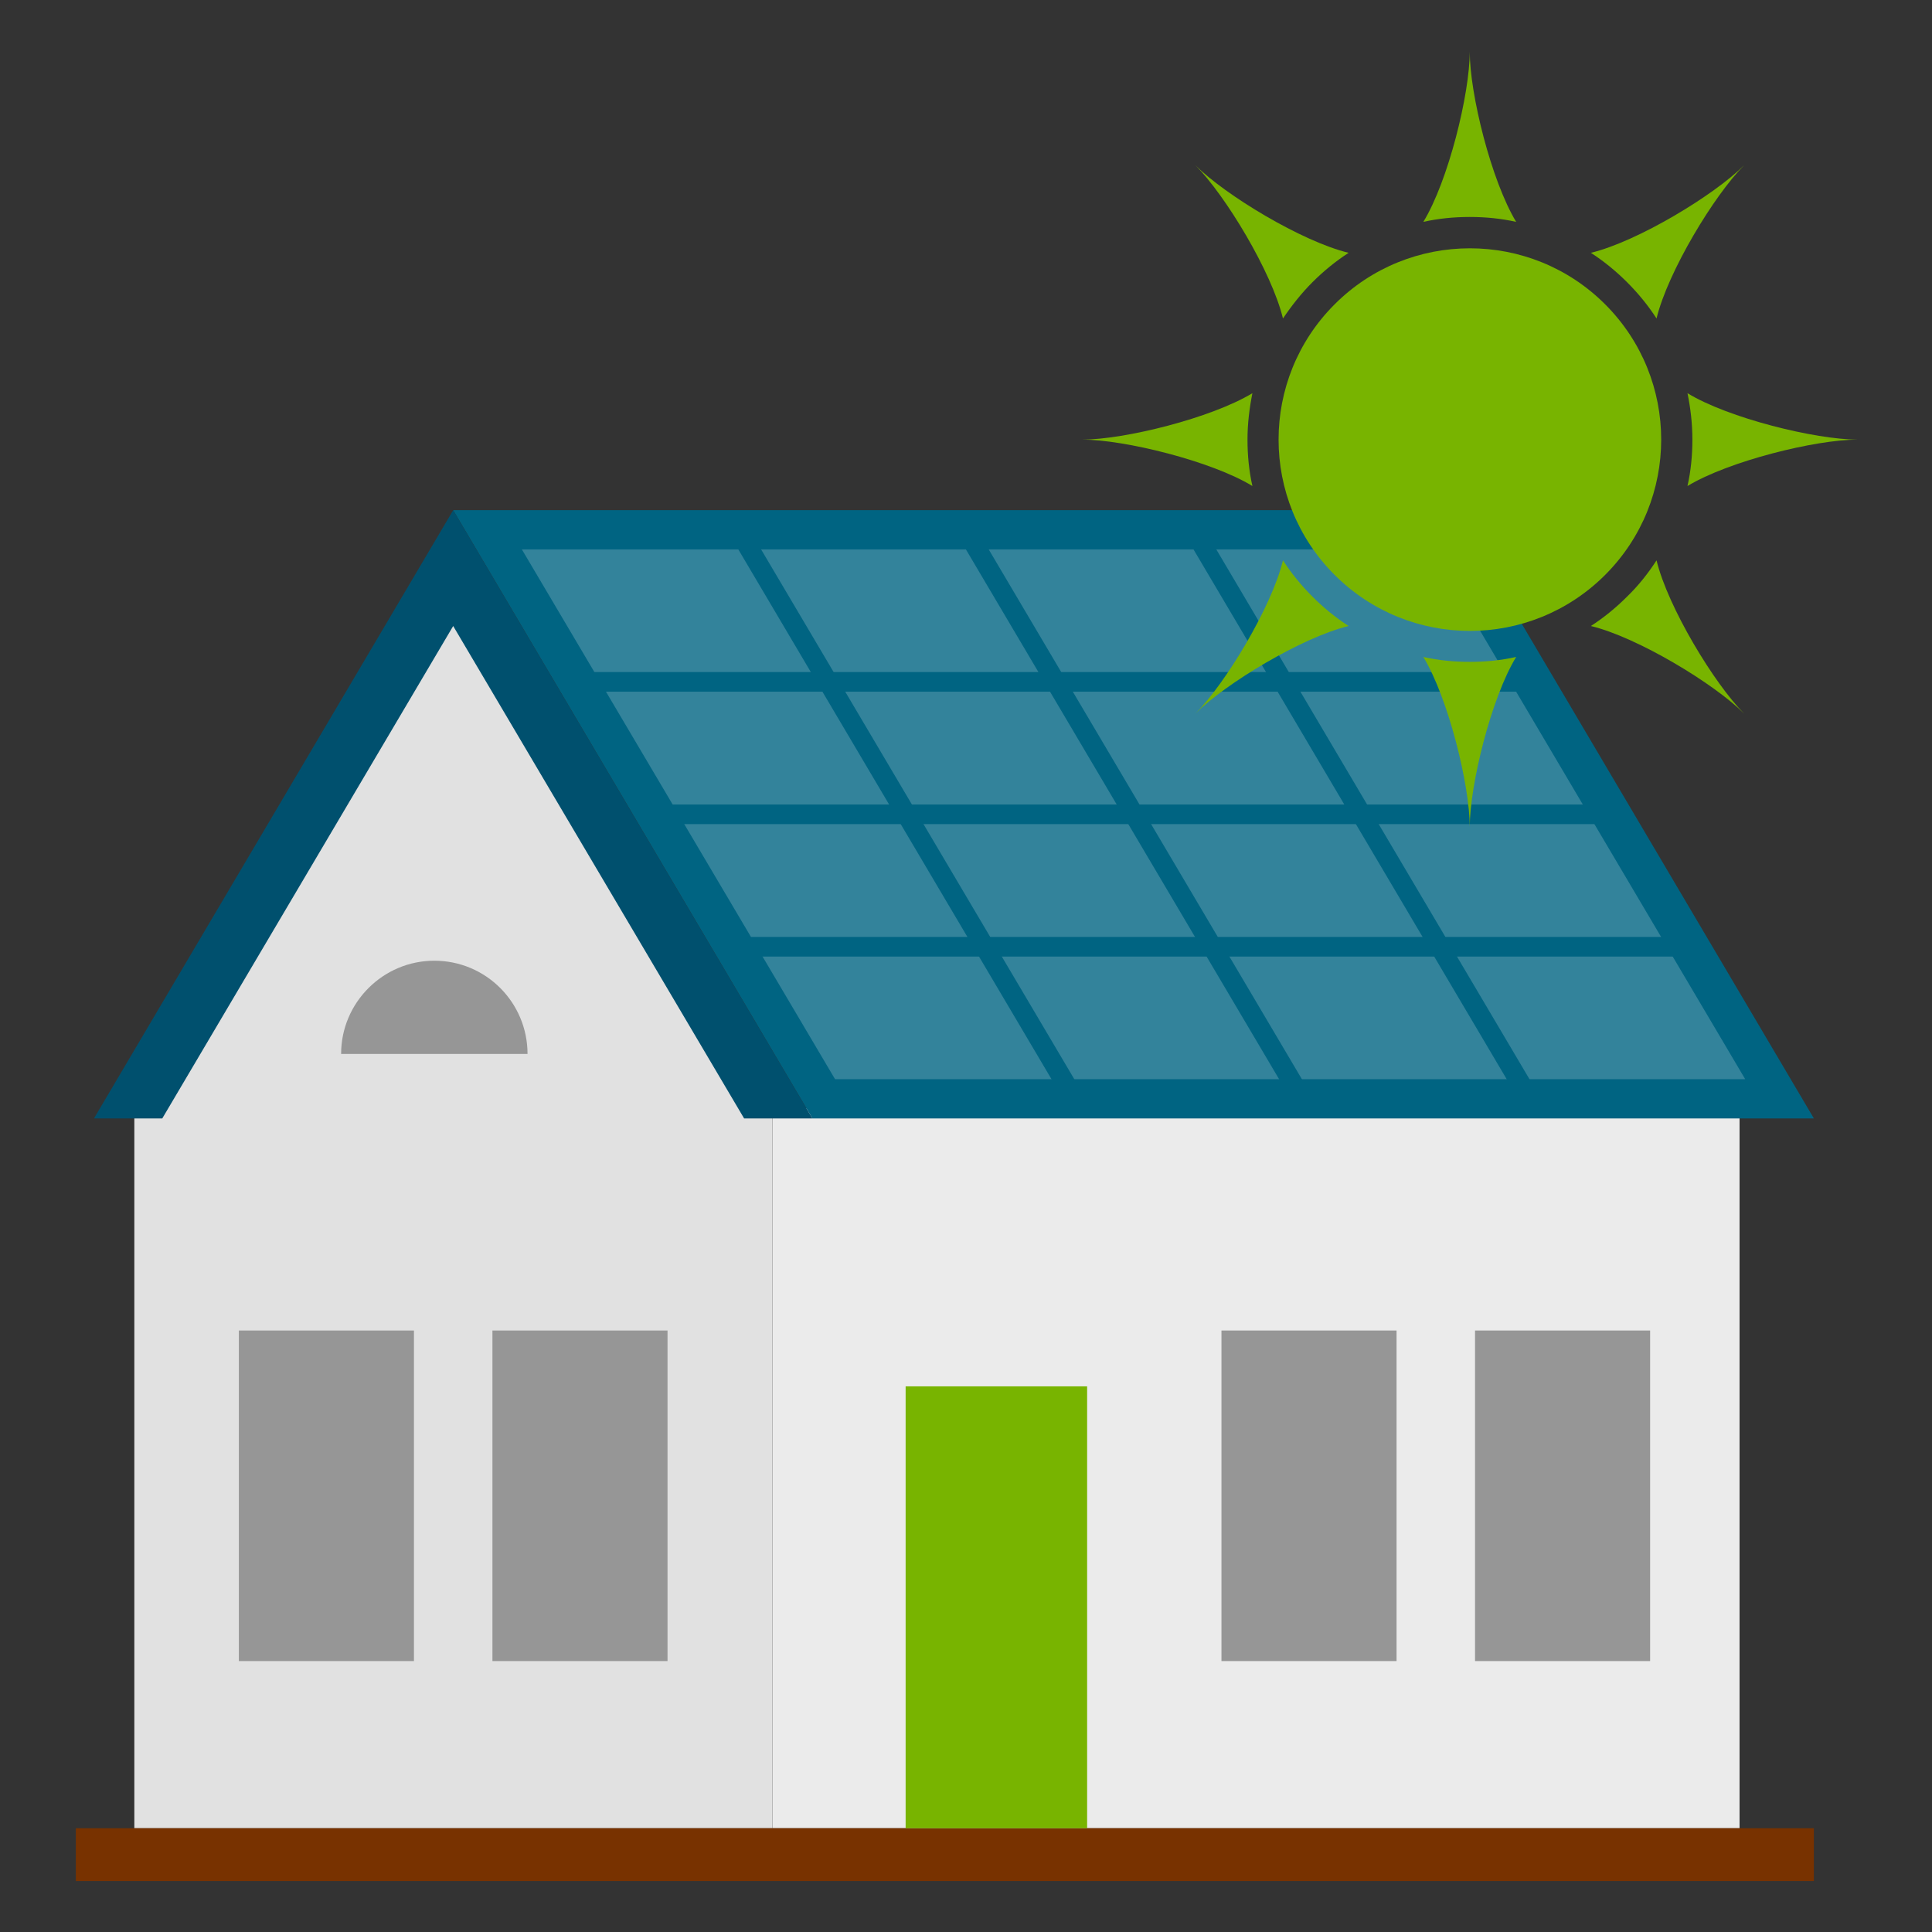 <?xml version="1.0" encoding="UTF-8" standalone="no"?>
<svg
   xmlns:dc="http://purl.org/dc/elements/1.1/"
   xmlns:cc="http://creativecommons.org/ns#"
   xmlns:rdf="http://www.w3.org/1999/02/22-rdf-syntax-ns#"
   xmlns:svg="http://www.w3.org/2000/svg"
   xmlns="http://www.w3.org/2000/svg"
   xml:space="preserve"
   style="enable-background:new 0 0 512 512;"
   viewBox="0 0 512 512"
   y="0px"
   x="0px"
   id="Ebene_1"
   version="1.1"><rect x="0" y="0" width="512" height="512" fill="#333333" stroke="none"/><defs
   id="defs71">
		
			
		
	
			
			
			
			
			
			
			
			
		</defs>
<style
   id="style2"
   type="text/css">
	.st0{fill:#EBEBEB;}
	.st1{fill:#006482;}
	.st2{fill:#E1E1E1;}
	.st3{opacity:0.2;fill:#FFFFFF;}
	.st4{fill:#00506E;}
	.st5{fill:#783200;}
	.st6{fill:#78B400;}
	.st7{fill:#969696;}
	.st8{fill:#FFDC00;}
</style>
<g
   id="g66">
	
	
	
	
	
	
	
	
	
	
	
	
	
	
	<g
   id="g942"><rect
     x="204.7"
     y="293.7"
     class="st0"
     width="256.3"
     height="190.8"
     id="rect4" /><polygon
     class="st1"
     points="120.1,135.2 385.5,135.2 480.7,296.4 215.3,296.4  "
     id="polygon6" /><polygon
     class="st2"
     points="204.7,484.5 35.6,484.5 35.6,293.7 120.1,150.6 204.7,293.7  "
     id="polygon8" /><polygon
     class="st3"
     points="221.3,286 138.3,145.6 379.5,145.6 462.5,286  "
     id="polygon10" /><polygon
     class="st4"
     points="120.1,165.9 197.2,296.4 215.3,296.4 120.1,135.2 24.9,296.4 43,296.4  "
     id="polygon12" /><g
     id="g20">
		
			<rect
   x="237.5"
   y="131.7"
   transform="matrix(0.861 -0.509 0.509 0.861 -76.404 152.175)"
   class="st1"
   width="5.2"
   height="168.2"
   id="rect14" />
		
			<rect
   x="297.8"
   y="131.7"
   transform="matrix(0.861 -0.509 0.509 0.861 -68.018 182.851)"
   class="st1"
   width="5.2"
   height="168.2"
   id="rect16" />
		
			<rect
   x="358.1"
   y="131.7"
   transform="matrix(0.861 -0.509 0.509 0.861 -59.632 213.526)"
   class="st1"
   width="5.2"
   height="168.2"
   id="rect18" />
	</g><g
     id="g28">
		<rect
   x="156.5"
   y="178.1"
   class="st1"
   width="246.4"
   height="5.2"
   id="rect22" />
		<rect
   x="177.2"
   y="213.2"
   class="st1"
   width="246.4"
   height="5.2"
   id="rect24" />
		<rect
   x="197.9"
   y="248.3"
   class="st1"
   width="246.4"
   height="5.2"
   id="rect26" />
	</g><rect
     x="20.1"
     y="484.5"
     class="st5"
     width="460.6"
     height="14"
     id="rect30" /><rect
     x="240"
     y="367.4"
     class="st6"
     width="48.1"
     height="117.1"
     id="rect32" /><rect
     x="323.7"
     y="352.6"
     class="st7"
     width="46.4"
     height="87.6"
     id="rect34" /><rect
     x="390.9"
     y="352.6"
     class="st7"
     width="46.4"
     height="87.6"
     id="rect36" /><rect
     x="63.3"
     y="352.6"
     class="st7"
     width="46.4"
     height="87.6"
     id="rect38" /><rect
     x="130.5"
     y="352.6"
     class="st7"
     width="46.4"
     height="87.6"
     id="rect40" /><path
     class="st7"
     d="M115.1,254.6c-13.6,0-24.7,11.1-24.7,24.7h49.4C139.8,265.7,128.8,254.6,115.1,254.6z"
     id="path42" /><g
     id="g910"><circle
       transform="rotate(-45)"
       class="st8"
       cx="193.063"
       cy="357.822"
       id="ellipse44"
       r="50.7"
       style="fill:#78b400;stroke-width:1;fill-opacity:1" /><path
       style="fill:#78b400;fill-opacity:1"
       id="path46"
       d="m 389.5,57.5 c 4.2,0 8.3,0.4 12.3,1.3 0,0 0,0 0,0 -6.6,-10.9 -12.3,-33.9 -12.3,-45.1 0,11.2 -5.7,34.3 -12.3,45.1 0,0 0,0 0,0 4,-0.9 8.1,-1.3 12.3,-1.3 z"
       class="st8" /><path
       style="fill:#78b400;fill-opacity:1"
       id="path48"
       d="m 448.5,116.5 c 0,4.2 -0.4,8.3 -1.3,12.3 0,0 0,0 0,0 10.9,-6.6 33.9,-12.3 45.1,-12.3 -11.2,0 -34.3,-5.7 -45.1,-12.3 0,0 0,0 0,0 0.8,3.9 1.3,8 1.3,12.3 z"
       class="st8" /><path
       style="fill:#78b400;fill-opacity:1"
       id="path50"
       d="m 389.5,175.4 c -4.2,0 -8.3,-0.4 -12.3,-1.3 0,0 0,0 0,0 6.6,10.9 12.3,33.9 12.3,45.1 0,-11.2 5.7,-34.3 12.3,-45.1 0,0 0,0 0,0 -4,0.9 -8.1,1.3 -12.3,1.3 z"
       class="st8" /><path
       style="fill:#78b400;fill-opacity:1"
       id="path52"
       d="m 330.6,116.5 c 0,-4.2 0.5,-8.3 1.3,-12.3 0,0 0,0 0,0 -10.9,6.6 -33.9,12.3 -45.1,12.3 11.2,0 34.3,5.7 45.1,12.3 0,0 0,0 0,0 -0.9,-4 -1.3,-8.1 -1.3,-12.3 z"
       class="st8" /><path
       style="fill:#78b400;fill-opacity:1"
       id="path54"
       d="m 347.8,74.8 c 3,-3 6.2,-5.6 9.6,-7.8 0,0 0,0 0,0 C 345,64 324.7,51.7 316.8,43.8 324.7,51.7 337,72 340,84.4 c 0,0 0,0 0,0 2.3,-3.4 4.9,-6.7 7.8,-9.6 z"
       class="st8" /><path
       style="fill:#78b400;fill-opacity:1"
       id="path56"
       d="m 431.2,74.8 c 3,3 5.6,6.2 7.8,9.6 0,0 0,0 0,0 C 442,72 454.3,51.7 462.2,43.8 454.3,51.7 434,64 421.6,67 c 0,0 0,0 0,0 3.4,2.2 6.6,4.8 9.6,7.8 z"
       class="st8" /><path
       style="fill:#78b400;fill-opacity:1"
       id="path58"
       d="m 431.2,158.1 c -3,3 -6.2,5.6 -9.6,7.8 0,0 0,0 0,0 12.4,3 32.7,15.3 40.6,23.2 -7.9,-7.9 -20.2,-28.2 -23.2,-40.6 0,0 0,0 0,0 -2.2,3.4 -4.8,6.7 -7.8,9.6 z"
       class="st8" /><path
       style="fill:#78b400;fill-opacity:1"
       id="path60"
       d="m 347.8,158.1 c -3,-3 -5.6,-6.2 -7.8,-9.6 0,0 0,0 0,0 -3,12.4 -15.3,32.7 -23.2,40.6 7.9,-7.9 28.2,-20.2 40.6,-23.2 0,0 0,0 0,0 -3.4,-2.2 -6.6,-4.8 -9.6,-7.8 z"
       class="st8" /></g></g>
</g>
</svg>